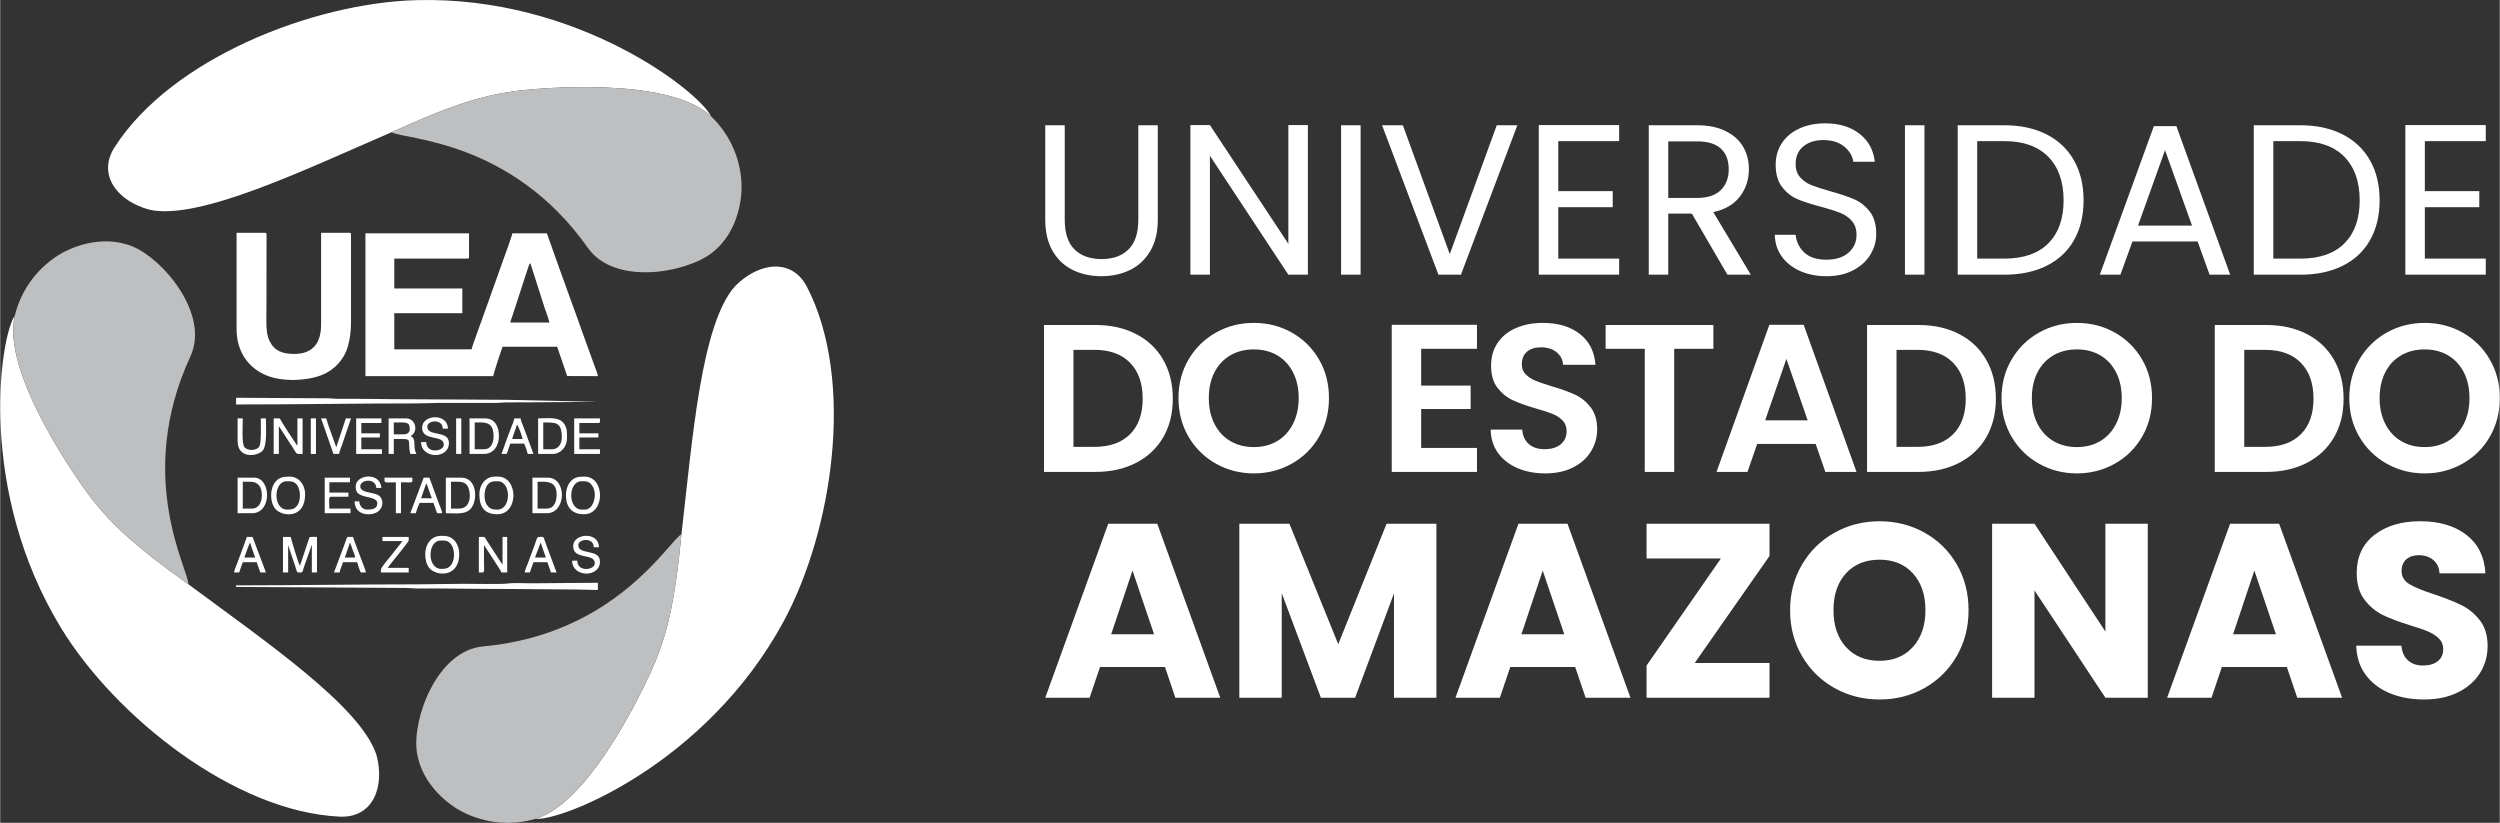 <?xml version="1.0" encoding="UTF-8"?>
<!DOCTYPE svg PUBLIC "-//W3C//DTD SVG 1.0//EN" "http://www.w3.org/TR/2001/REC-SVG-20010904/DTD/svg10.dtd">
<!-- Creator: CorelDRAW 2018 (64 Bit) -->
<svg xmlns="http://www.w3.org/2000/svg" xml:space="preserve" width="872px" height="287px" version="1.0" shape-rendering="geometricPrecision" text-rendering="geometricPrecision" image-rendering="optimizeQuality" fill-rule="evenodd" clip-rule="evenodd"
viewBox="0 0 731.14 240.68"
 xmlns:xlink="http://www.w3.org/1999/xlink">
 <rect x="0" y="0" width="731.14" height="240.68" fill="#333333" stroke="none"/>
 <g id="Camada_x0020_1">
  <g id="_2891771042304">
   <path fill="white" d="M155.07 77l4.13 12.91c0.47,1.41 1.13,3.05 1.45,4.43l-11.46 0c0.17,-0.73 0.45,-1.42 0.7,-2.17l4.22 -12.97c0.15,-0.45 0.24,-0.7 0.38,-1.13 0.21,-0.68 0.19,-0.78 0.58,-1.07zm-86.08 94.22l0 0.46c9.01,0 17.61,0.15 26.53,0.15l23.07 0.15c1.31,-0.01 2,0.15 3.31,0.15 9.03,-0.03 17.59,0.15 26.54,0.15l19.75 0.15c2.4,0 4.34,0.15 6.63,0.15l0 -2.11 -19.75 0.15c-1.79,0 -4.96,-0.18 -6.57,0.06 -1.6,0.25 -10.78,0.09 -13.18,0.09 -4.6,0 -8.7,0.15 -13.26,0.15 -17.79,0 -35.24,0.3 -53.07,0.3zm0 -52.91c17.76,0 35.15,-0.31 52.91,-0.31 2.36,0 4.26,-0.15 6.49,-0.15l16.58 0.01c1.28,0 1.99,-0.16 3.32,-0.16 8.98,0.02 17.7,-0.15 26.53,-0.15l-26.37 -0.6c-9.02,-0.02 -17.62,-0.15 -26.55,-0.15 -7.68,0 -15.28,-0.19 -23.06,-0.15 -1.22,0.01 -1.99,-0.16 -3.32,-0.15 -9.02,0.01 -17.57,-0.15 -26.53,-0.15l0 1.96zm0.15 -22.01c0,6.16 3.11,11.27 8.89,13.57 4.59,1.82 11.56,1.61 16.1,-0.2 3.64,-1.45 6.52,-4.56 7.58,-8.4 0.62,-2.27 0.9,-4.32 0.9,-7.24l0 -25.48c0,-0.34 -0.1,-0.44 -0.44,-0.45l-0.01 0 -8.3 0 0 26.84c0,5.53 -2.53,8.59 -7.84,8.59 -3.47,0 -5.82,-0.89 -7.23,-3.77 -1.25,-2.51 -0.91,-6.38 -0.91,-10.1l0.02 -20.51c0,-0.57 0.11,-1.05 -0.47,-1.05l-8.29 0 0 28.2zm37.69 13.72l37.39 0c0.06,-0.76 2.53,-8.22 2.71,-8.6l15.98 0 2.93 8.57 8.98 0.03c-0.06,-0.78 -0.58,-1.83 -0.84,-2.63l-3.77 -10.4c-0.35,-0.93 -0.66,-1.81 -0.94,-2.67l-5.65 -15.62c-0.33,-0.84 -0.62,-1.69 -0.91,-2.55l-2.81 -7.9 -10.1 0c-0.06,0.67 -2.66,7.84 -2.93,8.53l-4.52 12.68c-0.49,1.45 -1.03,2.75 -1.51,4.22 -0.31,0.96 -2.89,7.79 -2.95,8.5l-22.62 0 0 -10.56 19.9 0 0 -7.23 -19.9 0 0 -8.75 21.41 0c0.35,0 0.45,-0.11 0.45,-0.45l0 -6.94 -30.3 0 0 41.77z"/>
   <path fill="white" d="M82.71 167.45l1.51 0 0 -7.99 2.05 6.09c0.71,2.13 0.3,1.9 1.71,1.9 0.56,0 0.58,-0.75 0.93,-1.78l2.24 -6.36 0 8.14 1.51 0 0 -10.4c-2.45,0 -2.07,-0.17 -2.42,0.75l-2.56 7.69c-0.53,-0.76 -2.69,-8.22 -2.71,-8.44l-2.26 0 0 10.4zm50.65 -34.67l1.51 0 0 -10.4 -1.51 0 0 10.4zm-42.51 0l1.51 0 0 -10.4 -1.51 0 0 10.4zm21.56 7.84c0,0.75 1.28,0.45 3.32,0.45l0 9.05 1.5 0 0 -9.05c3.8,0 3.32,0.36 3.32,-1.35l-8.14 0 0 0.9zm-14.93 -7.84l1.66 0c0.06,-0.7 0.59,-1.96 0.84,-2.63l2.63 -7.77 -1.51 0 -2.8 8.46c-0.69,-2.04 -2.55,-6.84 -2.93,-8.46l-1.51 0 3.62 10.4zm14.33 25.48l5.87 0 -3.25 4.13c-0.59,0.76 -3.08,3.55 -3.08,4.31l0 0.75 8.14 0 0 -1.35 -6.18 0c0.69,-1.03 6.18,-7.56 6.18,-7.99l0 -1.06 -7.68 0 0 1.21zm39.34 -34.07c0.47,0.34 1.51,3.54 1.66,4.22l-3.01 0c0.07,-0.91 1.03,-2.83 1.35,-4.22zm-4.52 8.59l1.51 0c0.2,-0.43 0.33,-0.92 0.51,-1.45 0.2,-0.61 0.4,-0.96 0.54,-1.57l4.07 0c0.35,0.72 0.86,2.18 1.06,3.02l1.66 0 -2.85 -7.71c-0.25,-0.7 -0.86,-1.97 -0.92,-2.69l-1.81 0c-0.19,0.82 -0.6,1.8 -0.9,2.56 -0.35,0.87 -0.64,1.7 -1,2.63l-1.87 5.21zm-73.57 25.93l1.51 4.37 -3.17 0 1.41 -3.86c0.02,-0.05 0.07,-0.18 0.09,-0.22 0.14,-0.31 0.05,-0.13 0.16,-0.29zm-4.67 8.74l1.5 0 1.06 -3.01 4.07 0 1.06 3.01 1.65 0c-0.16,-0.34 -0.3,-0.83 -0.45,-1.2l-3.47 -9.2 -1.65 0 -1.9 5.19c-0.34,0.9 -0.65,1.72 -0.95,2.52 -0.22,0.61 -0.88,2.14 -0.92,2.69zm56.23 -26.08l0.25 0.51c0.09,0.24 0.13,0.37 0.2,0.55 0.39,1 0.79,2.52 1.21,3.31l-3.17 0 1.51 -4.37zm-4.67 8.75l1.65 0c0.04,-0.47 0.85,-2.63 1.06,-3.02l4.07 0 1.06 3.02 1.5 0c-0.05,-0.69 -0.66,-1.99 -0.88,-2.59l-2.88 -7.81 -1.66 0 -3.92 10.4zm38.14 8.59l1.51 4.37 -3.17 0 1.6 -4.27c0.01,-0.02 0.04,-0.07 0.06,-0.1zm-4.67 8.74l1.5 0 1.06 -3.01 4.07 0 1.05 3.01 1.66 0c-0.35,-0.74 -0.69,-1.76 -1,-2.62l-1.97 -5.26c-1.13,-2.89 -0.4,-2.52 -2.3,-2.52 -0.52,0 -0.81,1.38 -1.19,2.43l-1.96 5.28c-0.25,0.7 -0.87,1.97 -0.92,2.69zm-51.11 -8.74c0.02,0.03 0.04,0.04 0.05,0.1 0.01,0.05 0.05,0.07 0.06,0.09l0.66 1.9c0.22,0.66 0.67,1.53 0.73,2.28l-3.01 0 1.51 -4.37zm-4.68 8.74l1.66 0c0.1,-1.1 0.82,-1.99 0.91,-3.01l4.22 0c0.18,0.78 0.72,2.38 1.05,3.01l1.51 0c-0.07,-0.81 -3.46,-9.09 -3.77,-10.4l-1.66 0c-0.37,0.71 -0.64,1.65 -0.96,2.5l-2.96 7.9zm-28.19 -38.44c0,5.47 6.18,4.47 7.46,2.63 1.19,-1.72 0.83,-6.69 0.83,-9.26l-1.51 0c0,1.53 0.19,6.91 -0.36,8.07 -0.69,1.46 -3.47,1.52 -4.43,0.34 -0.83,-1.03 -0.48,-6.46 -0.48,-8.41l-1.51 0 0 6.63zm25.48 21.11l7.54 0 0 -1.36 -6.18 0c0,-2.08 -0.32,-3.47 0.45,-3.47l5.12 0 0 -1.2 -5.57 0 0 -3.02 6.03 0 0 -1.35 -7.39 0 0 10.4zm9.2 -17.34l7.54 0 0 -1.36 -6.04 0 0 -3.46 5.43 0 0 -1.21 -5.43 0 0 -3.02 5.88 0 0 -1.35 -7.38 0 0 10.4zm-0.15 9.5c0,1.97 0.95,2.46 2.89,2.98 1.28,0.35 3.44,0.52 3.44,1.99 0,1.66 -1.69,1.81 -2.87,1.81 -1.48,0 -2.29,-1.03 -2.41,-2.41l-1.36 0c0,4.32 5.01,4.37 6.88,2.96 1.41,-1.06 1.7,-3.22 0.48,-4.44 -0.52,-0.52 -1.13,-0.66 -1.99,-0.87 -1.5,-0.37 -3.71,-0.53 -3.71,-2.02 0,-2.07 4.61,-2.53 4.68,0.45l1.5 0c-0.4,-4.89 -7.53,-3.89 -7.53,-0.45zm63.92 -9.5l7.54 0 0 -1.36 -6.03 0 0 -3.46 5.57 0 0 -1.21 -5.57 0 0 -3.02 5.57 0c0.59,0 0.46,-0.38 0.46,-1.35l-7.54 0 0 10.4zm-44.48 -7.69c0,4.13 6.34,1.91 6.34,4.98 0,2.06 -5.13,2.7 -5.13,-0.76l-1.51 0c0,4.96 8.14,5.06 8.14,0.3 0,-3.93 -6.33,-1.75 -6.33,-4.82 0,-1.87 4.52,-2.39 4.52,0.6l1.51 0c0,-4.62 -7.54,-4.19 -7.54,-0.3zm44.18 34.68c0,4.12 6.33,1.91 6.33,4.97 0,2.08 -5.13,2.7 -5.13,-0.75l-1.5 0c0,4.96 8.14,5.05 8.14,0.3 0,-3.93 -6.34,-1.81 -6.34,-4.83 0,-1.87 4.53,-2.38 4.53,0.61l1.51 0c0,-4.64 -7.54,-4.18 -7.54,-0.3zm-7.69 -11.01l-2.72 0 0 -7.84c2.37,0 5.58,-0.47 5.58,3.77 0,1.87 -0.67,4.07 -2.86,4.07zm-4.22 1.36l4.22 0c5.73,0 5.9,-10.4 0.3,-10.4l-4.52 0 0 10.4zm-82.02 -1.36l-2.71 0 0 -7.84 2.26 0c2.31,0 3.32,1.62 3.32,3.92 0,2.03 -0.84,3.92 -2.87,3.92zm-4.22 1.36l4.22 0c5.92,0 5.6,-10.4 0.61,-10.4l-4.83 0 0 10.4zm72.06 -18.7l-2.71 0 0 -7.84c2.15,0 4.69,-0.38 5.32,2.23 0.62,2.59 -0.04,5.61 -2.61,5.61zm-4.22 1.36l4.22 0c2.85,0 4.38,-2.41 4.38,-5.28 0,-2.83 -1.28,-5.12 -4.08,-5.12l-4.52 0 0 10.4zm24.13 -1.36l-2.57 0 0 -7.84c3.68,0 5.43,-0.18 5.43,4.38 0,1.86 -1.01,3.46 -2.86,3.46zm-4.07 1.36l4.22 0c2.42,0 4.22,-2.11 4.22,-4.52 0,-1.78 0.14,-3.09 -1.03,-4.55 -1.46,-1.84 -4.57,-1.33 -7.41,-1.33l0 10.4zm-23.07 15.98l-2.41 0 0 -7.84c1.62,0 3.47,-0.24 4.49,0.78 1.38,1.39 1.86,7.06 -2.08,7.06zm-3.92 1.36c3.1,0 5.92,0.51 7.48,-1.57 1.91,-2.55 1.56,-8.83 -2.96,-8.83l-4.52 0 0 10.4zm-12.36 -23.07l-2.87 0 0 -3.47c3.37,0 4.68,-0.38 4.68,1.96 0,1.03 -0.77,1.51 -1.81,1.51zm-4.38 5.73l1.51 0 0 -4.37c6.18,0 3.74,-0.31 4.83,4.37l1.8 0c-0.16,-0.61 -0.55,-0.49 -0.6,-2.86 -0.01,-0.57 -0.03,-0.99 -0.21,-1.46 -0.29,-0.77 -0.45,-0.42 -0.84,-0.96 2.29,-1.21 1.45,-5.12 -1.36,-5.12l-5.13 0 0 10.4zm15.23 25.33c1.39,0 2.21,-0.07 3.13,1.24 0.97,1.36 1.04,4.15 0.11,5.61 -0.91,1.41 -1.91,1.44 -3.09,1.44 -4.22,0 -4.07,-8.29 -0.15,-8.29zm-4.52 3.92c0,1.72 0.37,3.08 1.18,4.1 1.98,2.49 8.77,2.91 8.77,-4.1 0,-2.72 -1.64,-5.28 -4.52,-5.28l-0.91 0c-2.75,0 -4.52,2.48 -4.52,5.28zm-40.56 -21.26c1.26,0 2.32,-0.04 3.15,1.23 1.04,1.58 0.94,4.36 0.11,5.65 -0.85,1.32 -1.79,1.41 -3.11,1.41 -4.21,0 -4.02,-8.29 -0.15,-8.29zm-4.52 4.07c0,1.65 0.44,3.01 1.18,3.95 1.84,2.32 8.77,3.2 8.77,-4.25 0,-2.74 -1.83,-5.13 -4.52,-5.13 -1.79,0 -3.07,0.16 -4.25,1.63 -0.7,0.88 -1.18,2.27 -1.18,3.8zm90.76 -4.07c1.38,0 2.21,-0.06 3.13,1.24 1.68,2.36 0.52,7.05 -2.07,7.05l-0.91 0c-4.22,0 -4.06,-8.29 -0.15,-8.29zm-4.52 4.07c0,3.49 1.71,5.58 5.27,5.58 6.29,0 6.2,-11.01 0.15,-11.01 -1.78,0 -3.06,0.16 -4.24,1.63 -0.7,0.88 -1.18,2.27 -1.18,3.8zm-20.06 4.22c-1.15,0 -2.1,-0.03 -3.04,-1.33 -1.22,-1.67 -1.1,-6.96 2.29,-6.96l0.91 0c3.86,0 4.05,8.29 -0.16,8.29zm-5.27 -4.52c0,3.71 1.43,5.88 5.27,5.88 6.32,0 6.15,-11.01 0.16,-11.01l-0.91 0c-2.69,0 -4.52,2.39 -4.52,5.13zm-0.15 22.91c1.93,0 1.5,0.44 1.5,-3.77l0 -4.22 0.13 0.18c0.12,0.16 0.09,0.12 0.18,0.27 0.74,1.14 4.7,7.08 4.82,7.54l1.66 0 0 -10.4 -1.36 0 0 8.14c-0.02,-0.02 -0.06,-0.1 -0.07,-0.08l-1.25 -1.91c-0.49,-0.72 -0.87,-1.38 -1.36,-2.11l-2.02 -3.11c-0.65,-1.07 -0.21,-0.93 -2.23,-0.93l0 10.4zm-60.01 -34.67l1.51 0 0 -8.14 2.67 4.12c0.46,0.77 0.9,1.35 1.37,2.09 1.36,2.12 0.76,1.93 2.9,1.93l0 -10.4 -1.51 0 0 7.99 -0.33 -0.42c-0.65,-0.91 -4.65,-7.02 -4.8,-7.57l-1.81 0 0 10.4z"/>
   <path fill="white" fill-rule="nonzero" d="M207.92 34.02c-3.43,-7.14 -38.88,-35.2 -86.08,-33.98 -30.24,0.78 -71.74,17.02 -88.37,43.01 -5.21,8.13 0.83,15.81 10.26,18.31 14.58,3.12 45.13,-11.61 70.74,-22.69l0 0c16.92,-7.72 26.02,-10.62 35.99,-12.01 5.66,-0.79 44.92,-4.56 57.46,7.36z"/>
   <path fill="#BDBFC1" fill-rule="nonzero" d="M114.47 38.67c3.58,2.21 35.01,2.04 57.44,33.85 7.81,11.09 28.69,7.36 36.34,1.39 8.25,-6.43 8.58,-17.19 8.6,-18.59 0.13,-8.08 -3.17,-15.82 -8.93,-21.3 -12.53,-11.92 -51.8,-8.15 -57.46,-7.36 -9.97,1.39 -19.07,4.29 -35.99,12.01z"/>
   <path fill="white" fill-rule="nonzero" d="M4.28 92.3c-4.46,6.54 -11.04,51.27 13.61,91.54 15.8,25.8 50.62,53.62 81.43,55.03 9.66,0.44 13.28,-8.63 10.73,-18.05 -4.58,-14.18 -32.61,-33.28 -55.01,-49.92l0 0.01c-15.15,-10.8 -22.21,-17.22 -28.4,-25.17 -3.51,-4.5 -26.42,-36.62 -22.36,-53.44z"/>
   <path fill="#BDBFC1" fill-rule="nonzero" d="M55.04 170.91c0.12,-4.21 -15.74,-31.34 0.6,-66.67 5.69,-12.31 -7.98,-28.53 -16.98,-32.17 -9.69,-3.93 -19.17,1.16 -20.4,1.84 -7.06,3.94 -12.11,10.66 -13.98,18.4 -4.05,16.81 18.85,48.93 22.36,53.43 6.19,7.94 13.25,14.37 28.4,25.17z"/>
   <path fill="white" fill-rule="nonzero" d="M156.58 239.52c7.89,0.6 49.91,-16.07 72.46,-57.56 14.45,-26.57 21.13,-70.64 6.94,-98.04 -4.44,-8.58 -14.11,-7.18 -20.99,-0.26 -9.99,11.06 -12.51,44.88 -15.72,72.6l0 0c-1.78,18.51 -3.81,27.84 -7.59,37.18 -2.15,5.28 -18.51,41.18 -35.1,46.08z"/>
   <path fill="#BDBFC1" fill-rule="nonzero" d="M199.27 156.26c-3.7,2 -19.27,29.3 -58.03,32.82 -13.51,1.22 -20.72,21.16 -19.38,30.78 1.45,10.36 10.6,16.02 11.8,16.74 6.94,4.15 15.29,5.16 22.92,2.91 16.59,-4.89 32.95,-40.79 35.1,-46.07 3.78,-9.34 5.81,-18.67 7.59,-37.18z"/>
   <path fill="white" fill-rule="nonzero" d="M311.38 36.64l0 27.66c0,3.89 0.96,6.77 2.86,8.65 1.9,1.89 4.55,2.83 7.93,2.83 3.35,0 5.97,-0.94 7.87,-2.83 1.9,-1.88 2.86,-4.76 2.86,-8.65l0 -27.66 5.7 0 0 27.6c0,3.63 -0.73,6.7 -2.19,9.18 -1.47,2.49 -3.44,4.34 -5.93,5.55 -2.49,1.22 -5.28,1.82 -8.37,1.82 -3.1,0 -5.89,-0.6 -8.37,-1.82 -2.49,-1.21 -4.46,-3.06 -5.9,-5.55 -1.44,-2.48 -2.16,-5.55 -2.16,-9.18l0 -27.6 5.7 0zm71.12 43.71l-5.71 0 -22.95 -34.8 0 34.8 -5.71 0 0 -43.77 5.71 0 22.95 34.74 0 -34.74 5.71 0 0 43.77zm15.42 -43.71l0 43.71 -5.7 0 0 -43.71 5.7 0zm45.85 0l-16.5 43.71 -6.58 0 -16.49 -43.71 6.08 0 13.73 37.69 13.74 -37.69 6.02 0zm11.97 4.64l0 14.62 15.93 0 0 4.7 -15.93 0 0 15.05 17.81 0 0 4.7 -23.51 0 0 -43.77 23.51 0 0 4.7 -17.81 0zm49.48 39.07l-10.41 -17.87 -6.9 0 0 17.87 -5.7 0 0 -43.71 14.11 0c3.3,0 6.09,0.57 8.37,1.7 2.28,1.13 3.98,2.65 5.11,4.57 1.13,1.93 1.7,4.12 1.7,6.59 0,3.01 -0.87,5.66 -2.61,7.96 -1.73,2.3 -4.34,3.83 -7.81,4.58l10.98 18.31 -6.84 0zm-17.31 -22.45l8.41 0c3.09,0 5.41,-0.76 6.96,-2.29 1.55,-1.52 2.32,-3.56 2.32,-6.11 0,-2.59 -0.76,-4.6 -2.29,-6.02 -1.52,-1.42 -3.86,-2.13 -6.99,-2.13l-8.41 0 0 16.55zm46.28 22.89c-2.88,0 -5.46,-0.51 -7.74,-1.53 -2.28,-1.03 -4.07,-2.45 -5.36,-4.27 -1.3,-1.82 -1.97,-3.92 -2.01,-6.3l6.09 0c0.21,2.05 1.05,3.77 2.54,5.17 1.48,1.41 3.64,2.1 6.48,2.1 2.72,0 4.87,-0.68 6.43,-2.03 1.57,-1.36 2.36,-3.11 2.36,-5.24 0,-1.67 -0.46,-3.03 -1.38,-4.08 -0.92,-1.04 -2.07,-1.84 -3.45,-2.38 -1.38,-0.54 -3.24,-1.13 -5.59,-1.76 -2.88,-0.75 -5.19,-1.5 -6.92,-2.25 -1.74,-0.76 -3.22,-1.94 -4.46,-3.55 -1.23,-1.61 -1.85,-3.77 -1.85,-6.49 0,-2.38 0.61,-4.49 1.82,-6.33 1.22,-1.84 2.92,-3.26 5.11,-4.26 2.2,-1.01 4.72,-1.51 7.56,-1.51 4.1,0 7.45,1.02 10.06,3.07 2.62,2.05 4.09,4.77 4.43,8.15l-6.27 0c-0.21,-1.67 -1.09,-3.14 -2.64,-4.42 -1.55,-1.27 -3.59,-1.91 -6.14,-1.91 -2.39,0 -4.33,0.62 -5.84,1.85 -1.5,1.23 -2.25,2.96 -2.25,5.17 0,1.59 0.45,2.89 1.34,3.89 0.9,1.01 2.01,1.77 3.33,2.29 1.32,0.52 3.16,1.12 5.55,1.79 2.88,0.79 5.2,1.58 6.96,2.35 1.75,0.77 3.26,1.96 4.51,3.58 1.26,1.61 1.89,3.79 1.89,6.55 0,2.13 -0.57,4.14 -1.7,6.02 -1.13,1.88 -2.8,3.41 -5.01,4.58 -2.22,1.17 -4.83,1.75 -7.85,1.75zm28.66 -44.15l0 43.71 -5.7 0 0 -43.71 5.7 0zm23.33 0c4.77,0 8.9,0.89 12.39,2.67 3.49,1.78 6.17,4.32 8.03,7.62 1.86,3.3 2.79,7.19 2.79,11.66 0,4.48 -0.93,8.35 -2.79,11.64 -1.86,3.28 -4.54,5.79 -8.03,7.52 -3.49,1.74 -7.62,2.6 -12.39,2.6l-13.6 0 0 -43.71 13.6 0zm0 39.01c5.65,0 9.95,-1.49 12.92,-4.48 2.97,-2.99 4.45,-7.18 4.45,-12.58 0,-5.43 -1.49,-9.67 -4.48,-12.73 -2.99,-3.05 -7.28,-4.58 -12.89,-4.58l-7.9 0 0 34.37 7.9 0zm56.57 -5.02l-19.06 0 -3.52 9.72 -6.02 0 15.81 -43.46 6.58 0 15.74 43.46 -6.02 0 -3.51 -9.72zm-1.63 -4.64l-7.9 -22.07 -7.9 22.07 15.8 0zm31.67 -29.35c4.77,0 8.89,0.89 12.38,2.67 3.49,1.78 6.17,4.32 8.03,7.62 1.86,3.3 2.79,7.19 2.79,11.66 0,4.48 -0.93,8.35 -2.79,11.64 -1.86,3.28 -4.54,5.79 -8.03,7.52 -3.49,1.74 -7.61,2.6 -12.38,2.6l-13.61 0 0 -43.71 13.61 0zm0 39.01c5.64,0 9.95,-1.49 12.92,-4.48 2.97,-2.99 4.45,-7.18 4.45,-12.58 0,-5.43 -1.5,-9.67 -4.48,-12.73 -2.99,-3.05 -7.29,-4.58 -12.89,-4.58l-7.9 0 0 34.37 7.9 0zm36.43 -34.37l0 14.62 15.93 0 0 4.7 -15.93 0 0 15.05 17.82 0 0 4.7 -23.52 0 0 -43.77 23.52 0 0 4.7 -17.82 0z"/>
   <path fill="white" fill-rule="nonzero" d="M320.33 95.06c4.52,0 8.49,0.88 11.91,2.65 3.43,1.76 6.08,4.28 7.95,7.54 1.86,3.26 2.8,7.05 2.8,11.36 0,4.31 -0.94,8.08 -2.8,11.3 -1.87,3.22 -4.52,5.71 -7.95,7.48 -3.42,1.76 -7.39,2.65 -11.91,2.65l-15.02 0 0 -42.98 15.02 0zm-0.31 35.65c4.52,0 8.01,-1.23 10.47,-3.7 2.46,-2.46 3.69,-5.93 3.69,-10.4 0,-4.47 -1.23,-7.97 -3.69,-10.5 -2.46,-2.52 -5.95,-3.78 -10.47,-3.78l-6.09 0 0 28.38 6.09 0zm46.67 7.76c-4.02,0 -7.71,-0.95 -11.08,-2.84 -3.36,-1.88 -6.03,-4.5 -8,-7.85 -1.97,-3.34 -2.96,-7.13 -2.96,-11.35 0,-4.19 0.99,-7.96 2.96,-11.3 1.97,-3.35 4.64,-5.96 8,-7.85 3.37,-1.89 7.06,-2.83 11.08,-2.83 4.07,0 7.77,0.94 11.12,2.83 3.34,1.89 5.99,4.5 7.94,7.85 1.95,3.34 2.92,7.11 2.92,11.3 0,4.22 -0.97,8.01 -2.92,11.35 -1.95,3.35 -4.61,5.97 -7.97,7.85 -3.37,1.89 -7.06,2.84 -11.09,2.84zm0 -7.7c2.59,0 4.87,-0.58 6.84,-1.75 1.97,-1.17 3.51,-2.85 4.61,-5.02 1.11,-2.18 1.67,-4.7 1.67,-7.57 0,-2.88 -0.56,-5.39 -1.67,-7.54 -1.1,-2.16 -2.64,-3.81 -4.61,-4.96 -1.97,-1.15 -4.25,-1.73 -6.84,-1.73 -2.58,0 -4.87,0.58 -6.86,1.73 -1.99,1.15 -3.54,2.8 -4.65,4.96 -1.11,2.15 -1.66,4.66 -1.66,7.54 0,2.87 0.55,5.39 1.66,7.57 1.11,2.17 2.66,3.85 4.65,5.02 1.99,1.17 4.28,1.75 6.86,1.75zm48.95 -28.75l0 10.77 14.47 0 0 6.84 -14.47 0 0 11.39 16.32 0 0 7.02 -24.93 0 0 -43.04 24.93 0 0 7.02 -16.32 0zm36.27 36.45c-3,0 -5.69,-0.52 -8.09,-1.54 -2.41,-1.03 -4.3,-2.51 -5.7,-4.43 -1.39,-1.93 -2.11,-4.21 -2.15,-6.84l9.23 0c0.12,1.77 0.75,3.16 1.88,4.19 1.13,1.02 2.68,1.54 4.65,1.54 2.01,0 3.59,-0.49 4.74,-1.45 1.15,-0.96 1.72,-2.23 1.72,-3.79 0,-1.27 -0.39,-2.32 -1.17,-3.14 -0.78,-0.82 -1.75,-1.46 -2.92,-1.94 -1.17,-0.47 -2.78,-0.99 -4.84,-1.57 -2.79,-0.82 -5.06,-1.63 -6.8,-2.43 -1.74,-0.8 -3.24,-2.01 -4.49,-3.63 -1.26,-1.62 -1.88,-3.79 -1.88,-6.49 0,-2.55 0.64,-4.77 1.91,-6.65 1.27,-1.89 3.05,-3.34 5.35,-4.34 2.3,-1.01 4.93,-1.51 7.88,-1.51 4.44,0 8.04,1.07 10.81,3.23 2.77,2.15 4.3,5.16 4.58,9.02l-9.48 0c-0.08,-1.48 -0.7,-2.7 -1.87,-3.66 -1.17,-0.97 -2.72,-1.45 -4.65,-1.45 -1.68,0 -3.03,0.43 -4.03,1.29 -1.01,0.86 -1.51,2.11 -1.51,3.76 0,1.15 0.38,2.1 1.14,2.86 0.75,0.76 1.7,1.37 2.83,1.85 1.13,0.47 2.72,1.01 4.77,1.63 2.79,0.82 5.07,1.64 6.83,2.46 1.77,0.82 3.29,2.05 4.56,3.69 1.27,1.65 1.91,3.8 1.91,6.47 0,2.3 -0.6,4.43 -1.79,6.4 -1.19,1.97 -2.93,3.54 -5.23,4.71 -2.3,1.17 -5.03,1.76 -8.19,1.76zm49.2 -43.41l0 6.96 -11.46 0 0 36.02 -8.61 0 0 -36.02 -11.45 0 0 -6.96 31.52 0zm29.92 34.79l-17.11 0 -2.84 8.19 -9.05 0 15.46 -43.04 10.03 0 15.46 43.04 -9.12 0 -2.83 -8.19zm-2.34 -6.9l-6.22 -17.98 -6.21 17.98 12.43 0zm32.39 -27.89c4.51,0 8.49,0.88 11.91,2.65 3.43,1.76 6.08,4.28 7.94,7.54 1.87,3.26 2.81,7.05 2.81,11.36 0,4.31 -0.94,8.08 -2.81,11.3 -1.86,3.22 -4.51,5.71 -7.94,7.48 -3.42,1.76 -7.4,2.65 -11.91,2.65l-15.02 0 0 -42.98 15.02 0zm-0.31 35.65c4.52,0 8.01,-1.23 10.47,-3.7 2.46,-2.46 3.69,-5.93 3.69,-10.4 0,-4.47 -1.23,-7.97 -3.69,-10.5 -2.46,-2.52 -5.95,-3.78 -10.47,-3.78l-6.09 0 0 28.38 6.09 0zm46.67 7.76c-4.02,0 -7.71,-0.95 -11.08,-2.84 -3.36,-1.88 -6.03,-4.5 -8,-7.85 -1.97,-3.34 -2.96,-7.13 -2.96,-11.35 0,-4.19 0.99,-7.96 2.96,-11.3 1.97,-3.35 4.64,-5.96 8,-7.85 3.37,-1.89 7.06,-2.83 11.08,-2.83 4.07,0 7.77,0.94 11.11,2.83 3.35,1.89 6,4.5 7.95,7.85 1.95,3.34 2.92,7.11 2.92,11.3 0,4.22 -0.97,8.01 -2.92,11.35 -1.95,3.35 -4.61,5.97 -7.97,7.85 -3.37,1.89 -7.06,2.84 -11.09,2.84zm0 -7.7c2.59,0 4.87,-0.58 6.84,-1.75 1.97,-1.17 3.51,-2.85 4.61,-5.02 1.11,-2.18 1.67,-4.7 1.67,-7.57 0,-2.88 -0.56,-5.39 -1.67,-7.54 -1.1,-2.16 -2.64,-3.81 -4.61,-4.96 -1.97,-1.15 -4.25,-1.73 -6.84,-1.73 -2.58,0 -4.87,0.58 -6.86,1.73 -1.99,1.15 -3.54,2.8 -4.65,4.96 -1.11,2.15 -1.66,4.66 -1.66,7.54 0,2.87 0.55,5.39 1.66,7.57 1.11,2.17 2.66,3.85 4.65,5.02 1.99,1.17 4.28,1.75 6.86,1.75zm55.36 -35.71c4.51,0 8.48,0.88 11.91,2.65 3.43,1.76 6.07,4.28 7.94,7.54 1.87,3.26 2.8,7.05 2.8,11.36 0,4.31 -0.93,8.08 -2.8,11.3 -1.87,3.22 -4.51,5.71 -7.94,7.48 -3.43,1.76 -7.4,2.65 -11.91,2.65l-15.03 0 0 -42.98 15.03 0zm-0.31 35.65c4.51,0 8,-1.23 10.46,-3.7 2.47,-2.46 3.7,-5.93 3.7,-10.4 0,-4.47 -1.23,-7.97 -3.7,-10.5 -2.46,-2.52 -5.95,-3.78 -10.46,-3.78l-6.1 0 0 28.38 6.1 0zm46.67 7.76c-4.02,0 -7.72,-0.95 -11.08,-2.84 -3.37,-1.88 -6.04,-4.5 -8.01,-7.85 -1.97,-3.34 -2.95,-7.13 -2.95,-11.35 0,-4.19 0.98,-7.96 2.95,-11.3 1.97,-3.35 4.64,-5.96 8.01,-7.85 3.36,-1.89 7.06,-2.83 11.08,-2.83 4.06,0 7.77,0.94 11.11,2.83 3.35,1.89 5.99,4.5 7.94,7.85 1.95,3.34 2.93,7.11 2.93,11.3 0,4.22 -0.98,8.01 -2.93,11.35 -1.95,3.35 -4.6,5.97 -7.97,7.85 -3.37,1.89 -7.06,2.84 -11.08,2.84zm0 -7.7c2.58,0 4.86,-0.58 6.83,-1.75 1.97,-1.17 3.51,-2.85 4.62,-5.02 1.11,-2.18 1.66,-4.7 1.66,-7.57 0,-2.88 -0.55,-5.39 -1.66,-7.54 -1.11,-2.16 -2.65,-3.81 -4.62,-4.96 -1.97,-1.15 -4.25,-1.73 -6.83,-1.73 -2.59,0 -4.88,0.58 -6.87,1.73 -1.99,1.15 -3.54,2.8 -4.64,4.96 -1.11,2.15 -1.66,4.66 -1.66,7.54 0,2.87 0.55,5.39 1.66,7.57 1.1,2.17 2.65,3.85 4.64,5.02 1.99,1.17 4.28,1.75 6.87,1.75z"/>
   <path fill="white" fill-rule="nonzero" d="M340.7 195.1l-19 0 -3.04 8.99 -12.98 0 18.42 -50.89 14.35 0 18.42 50.89 -13.13 0 -3.04 -8.99zm-3.19 -9.57l-6.31 -18.63 -6.24 18.63 12.55 0zm82.58 -32.33l0 50.89 -12.4 0 0 -30.52 -11.38 30.52 -10.01 0 -11.45 -30.59 0 30.59 -12.4 0 0 -50.89 14.65 0 14.28 35.23 14.14 -35.23 14.57 0zm40.6 41.9l-18.99 0 -3.05 8.99 -12.98 0 18.42 -50.89 14.35 0 18.42 50.89 -13.12 0 -3.05 -8.99zm-3.19 -9.57l-6.31 -18.63 -6.23 18.63 12.54 0zm38.14 8.41l21.89 0 0 10.15 -35.96 0 0 -9.42 21.75 -31.32 -21.75 0 0 -10.15 35.96 0 0 9.42 -21.89 31.32zm54.08 10.66c-4.78,0 -9.17,-1.11 -13.15,-3.33 -3.99,-2.23 -7.16,-5.33 -9.5,-9.32 -2.35,-3.99 -3.52,-8.47 -3.52,-13.45 0,-4.98 1.17,-9.45 3.52,-13.41 2.34,-3.97 5.51,-7.06 9.5,-9.28 3.98,-2.23 8.37,-3.34 13.15,-3.34 4.79,0 9.18,1.11 13.16,3.34 3.99,2.22 7.13,5.31 9.43,9.28 2.3,3.96 3.44,8.43 3.44,13.41 0,4.98 -1.16,9.46 -3.48,13.45 -2.32,3.99 -5.46,7.09 -9.42,9.32 -3.96,2.22 -8.34,3.33 -13.13,3.33zm0 -11.31c4.07,0 7.32,-1.35 9.76,-4.06 2.44,-2.71 3.66,-6.28 3.66,-10.73 0,-4.5 -1.22,-8.09 -3.66,-10.77 -2.44,-2.68 -5.69,-4.02 -9.76,-4.02 -4.1,0 -7.38,1.33 -9.82,3.99 -2.44,2.66 -3.66,6.26 -3.66,10.8 0,4.5 1.22,8.08 3.66,10.77 2.44,2.68 5.72,4.02 9.82,4.02zm78.45 10.8l-12.39 0 -20.74 -31.39 0 31.39 -12.4 0 0 -50.89 12.4 0 20.74 31.54 0 -31.54 12.39 0 0 50.89zm40.68 -8.99l-19 0 -3.04 8.99 -12.98 0 18.42 -50.89 14.35 0 18.42 50.89 -13.12 0 -3.05 -8.99zm-3.19 -9.57l-6.31 -18.63 -6.23 18.63 12.54 0zm43.36 19.07c-3.73,0 -7.06,-0.6 -10.01,-1.81 -2.95,-1.21 -5.3,-3 -7.07,-5.37 -1.76,-2.36 -2.69,-5.22 -2.79,-8.55l13.2 0c0.19,1.88 0.84,3.32 1.95,4.31 1.12,0.99 2.57,1.49 4.35,1.49 1.84,0 3.29,-0.42 4.35,-1.27 1.07,-0.85 1.6,-2.02 1.6,-3.52 0,-1.25 -0.42,-2.29 -1.27,-3.11 -0.85,-0.83 -1.89,-1.5 -3.12,-2.03 -1.23,-0.54 -2.98,-1.14 -5.25,-1.82 -3.29,-1.01 -5.97,-2.03 -8.05,-3.04 -2.08,-1.02 -3.87,-2.52 -5.37,-4.5 -1.49,-1.98 -2.25,-4.57 -2.25,-7.75 0,-4.74 1.72,-8.45 5.15,-11.14 3.43,-2.68 7.91,-4.02 13.42,-4.02 5.6,0 10.12,1.34 13.56,4.02 3.43,2.69 5.26,6.42 5.51,11.21l-13.42 0c-0.09,-1.65 -0.7,-2.94 -1.81,-3.88 -1.11,-0.95 -2.54,-1.42 -4.28,-1.42 -1.5,0 -2.7,0.4 -3.62,1.2 -0.92,0.8 -1.38,1.95 -1.38,3.44 0,1.65 0.77,2.93 2.32,3.85 1.55,0.92 3.96,1.91 7.25,2.97 3.29,1.11 5.96,2.18 8.01,3.19 2.06,1.02 3.83,2.49 5.33,4.42 1.5,1.94 2.25,4.43 2.25,7.47 0,2.9 -0.74,5.54 -2.21,7.9 -1.48,2.37 -3.62,4.26 -6.42,5.66 -2.8,1.4 -6.11,2.1 -9.93,2.1z"/>
  </g>
 </g>
</svg>
